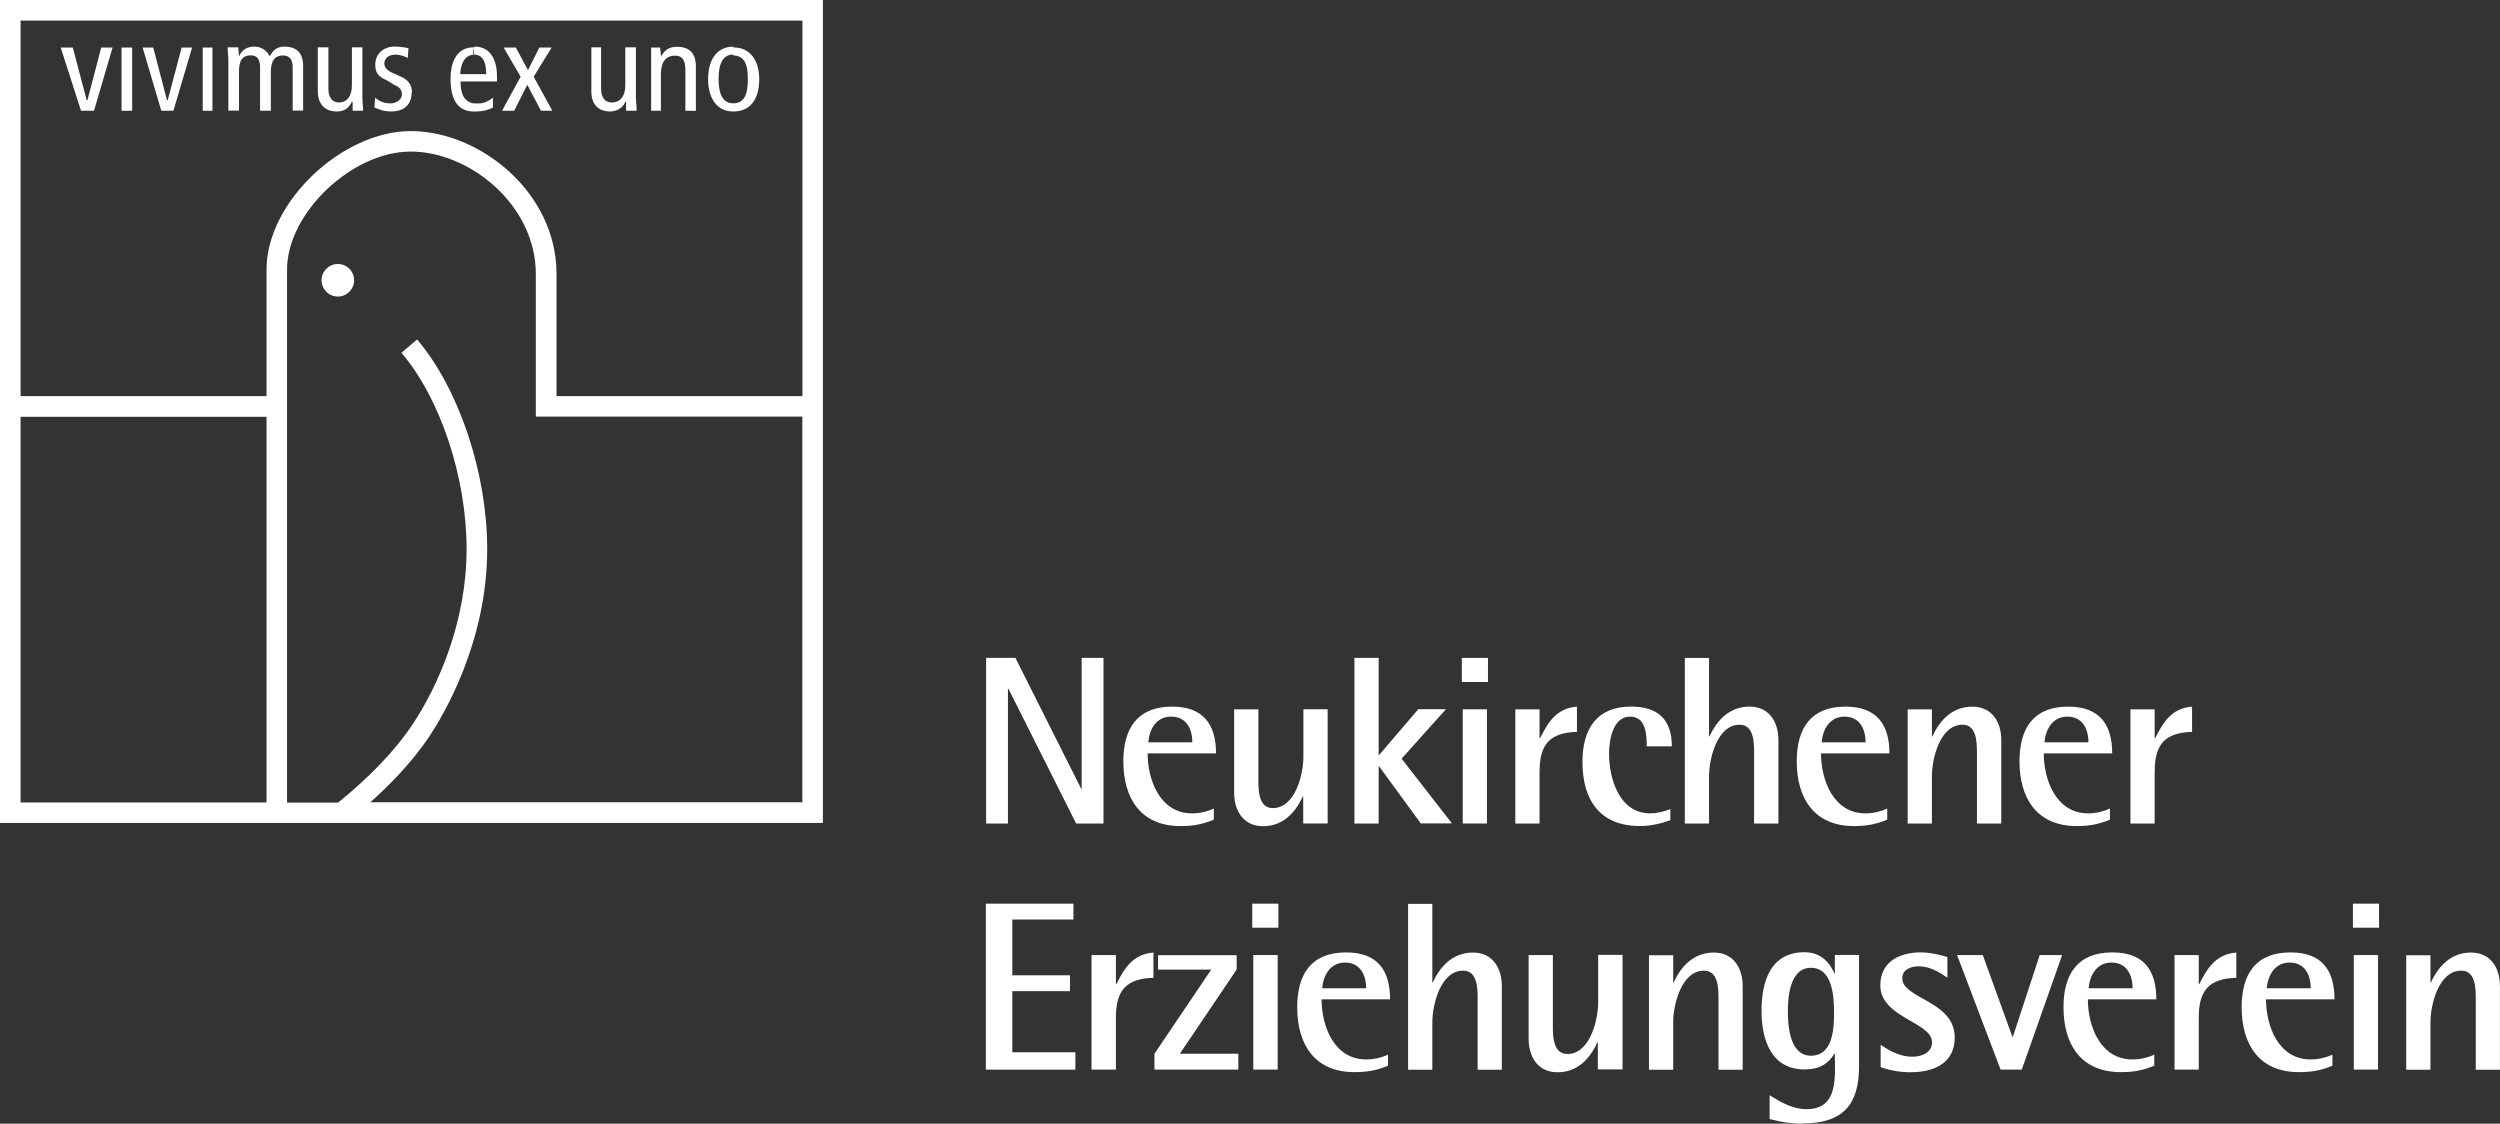 <?xml version="1.0" encoding="UTF-8"?>
<svg xmlns="http://www.w3.org/2000/svg" id="Ebene_1" width="189.6mm" height="85.22mm" viewBox="0 0 537.46 241.57">
  <rect x="0" y="0" width="537.46" height="241.57" fill="#333333" stroke="none"/>
  <defs>
    <style>.cls-1{fill:#fff;}</style>
  </defs>
  <path class="cls-1" d="M0,0v176.91h176.91V0H0ZM4.43,4.43h168.08v80.73h-52.87v-26.29c0-17.58-16.55-30.69-31.33-30.69s-31.01,15.3-31.01,29.76v27.22H4.43V4.43ZM4.43,89.6h52.87v82.91H4.43v-82.91ZM79.57,172.51c3.7-3.28,8.84-8.36,12.73-14.2,2.92-4.37,12.44-20.18,12.44-40.24,0-16.39-6.07-34.52-15.07-45.09l-3.37,2.86c8.39,9.83,14.01,26.8,14.01,42.23s-6.04,29.34-11.7,37.79c-5.46,8.16-13.75,14.94-15.94,16.68h-10.96V57.94c0-12.08,13.92-25.36,26.58-25.36s26.9,11.47,26.9,26.29v30.69h57.3v82.91h-92.94l.03.03Z"></path>
  <path class="cls-1" d="M72.63,56.75c-1.93,0-3.5,1.57-3.5,3.5s1.57,3.5,3.5,3.5,3.5-1.57,3.5-3.5-1.57-3.5-3.5-3.5Z"></path>
  <path class="cls-1" d="M157.63,23.97c3.66,0,5.59-2.6,5.59-6.97,0-4.02-1.93-6.81-5.59-6.81v-.16c-3.5,0-5.4,2.8-5.4,6.97s1.93,6.97,5.4,6.97ZM157.63,11.76v.16c2.28,0,3.15,1.74,3.15,5.05,0,3.5-.87,5.24-3.15,5.24-2.09,0-3.15-1.74-3.15-5.24s1.06-5.24,3.15-5.24v.03Z"></path>
  <path class="cls-1" d="M142.11,15.62c0-2.44,1.22-3.66,2.96-3.66,1.57,0,2.28.87,2.28,3.15v8.71h2.25v-9.58c0-2.96-1.57-4.18-4.02-4.18-1.57,0-2.6.51-3.47,2.09l-.19-1.93h-1.93v13.59h2.09v-8.19h.03Z"></path>
  <path class="cls-1" d="M131.12,23.97c1.38,0,2.8-.71,3.31-2.09h.16v1.93h2.28c0-1.06-.16-1.93-.16-3.15v-10.48h-2.28v8.19c0,2.28-1.06,3.66-2.96,3.66-1.38,0-2.25-1.06-2.25-2.96v-8.9h-2.09v9.42c0,2.96,1.57,4.37,4.02,4.37h-.03Z"></path>
  <polygon class="cls-1" points="110.55 23.81 113.35 18.22 116.3 23.81 118.75 23.81 114.73 16.49 118.59 10.22 115.95 10.22 113.51 15.07 110.9 10.22 108.27 10.22 111.93 16.49 107.92 23.81 110.55 23.81"></polygon>
  <path class="cls-1" d="M101.81,23.97h.51c1.38,0,2.8-.35,3.66-.87v-2.09c-.87.71-1.93,1.22-2.96,1.22h-1.22c-1.93-.35-2.8-1.93-2.8-4.72h7.84v-1.22c0-3.82-1.74-6.27-4.72-6.27-.16,0-.16.16-.35.16l.16,1.57c1.74,0,2.6,1.38,2.6,4.18h-5.59c.16-3.02,1.45-4.08,2.8-4.18v-1.57c-3.31,0-4.88,2.8-4.88,6.81,0,4.37,1.57,6.97,4.88,6.97h.06Z"></path>
  <path class="cls-1" d="M101.81,11.95l.16-.16h-.16v.16Z"></path>
  <path class="cls-1" d="M88.57,19.8c0-1.57-.87-2.8-2.8-3.5l-.71-.35c-1.38-.51-2.44-1.22-2.44-2.28s.87-1.93,2.44-1.93c.87,0,1.93.35,2.6.71l.16-2.09c-.71-.16-1.93-.35-2.96-.35-2.6,0-4.18,1.74-4.18,3.82,0,1.74.51,2.6,2.6,3.5l1.38.87c1.22.51,1.74,1.06,1.74,2.09s-1.06,1.93-2.44,1.93-2.25-.35-3.31-1.22l-.16,2.09c1.06.51,2.09.87,3.66.87,3.15,0,4.37-1.93,4.37-4.18l.03.03Z"></path>
  <path class="cls-1" d="M72.34,23.97c1.74,0,2.6-.71,3.31-2.09h.16v1.93h2.25c0-1.06-.16-1.93-.16-3.15v-10.48h-2.25v8.19c0,2.28-1.06,3.66-2.8,3.66-1.38,0-2.25-1.06-2.25-2.96v-8.9h-2.28v9.42c0,2.96,1.74,4.37,4.02,4.37Z"></path>
  <path class="cls-1" d="M55.95,23.81h2.28v-8.39c0-2.6,1.06-3.5,2.6-3.5,1.38,0,2.09.87,2.09,2.44v9.42h2.25v-9.58c0-2.96-1.57-4.18-4.02-4.18-1.57,0-2.44.71-3.15,2.09-.71-1.38-1.93-2.09-3.31-2.09s-2.6.51-3.31,2.09l-.16-1.93h-2.28c0,.87.16,1.93.16,2.96v10.64h2.28v-8.39c0-2.6.87-3.5,2.6-3.5,1.22,0,1.93.87,1.93,2.44v9.42l.03.06Z"></path>
  <rect class="cls-1" x="43.58" y="10.22" width="2.09" height="13.59"></rect>
  <polygon class="cls-1" points="36.06 21.53 35.9 21.53 32.94 10.22 30.66 10.22 34.68 23.81 37.28 23.81 41.3 10.22 39.05 10.22 36.06 21.53"></polygon>
  <rect class="cls-1" x="26.13" y="10.22" width="2.28" height="13.59"></rect>
  <polygon class="cls-1" points="18.8 21.53 18.64 21.53 15.65 10.22 13.05 10.22 17.42 23.81 20.21 23.81 24.2 10.22 21.76 10.22 18.8 21.53"></polygon>
  <path class="cls-1" d="M231.35,177.04l-14.56-28.99h-.1v28.99h-4.69v-35.61h6.3l14.14,28.15h.1v-28.15h4.69v35.61s-5.88,0-5.88,0Z"></path>
  <path class="cls-1" d="M246.72,161.97c0,5.82,2.73,12.89,9.54,12.89,1.61,0,3.21-.35,4.69-1.03v2.38c-2.47,1.03-4.5,1.38-7.17,1.38-8.52,0-12.28-5.95-12.28-13.92,0-7.01,2.96-11.76,10.48-11.76,6.65,0,9.45,3.76,9.45,10.06h-14.72ZM251.76,154.06c-3.15,0-4.69,2.7-4.88,5.53h9.45c0-2.89-1.29-5.53-4.53-5.53h-.03Z"></path>
  <path class="cls-1" d="M280.17,177.04v-5.82h-.1c-1.64,3.6-4.34,6.4-8.55,6.4s-6.2-3.34-6.2-7.17v-17.96h5.21v15.36c0,2.15.1,5.88,3.09,5.88,4.85,0,6.59-7.26,6.59-11.09v-10.16h5.21v24.55h-5.27.03Z"></path>
  <path class="cls-1" d="M305.46,177.04l-8.97-12.28h-.1v12.28h-5.21v-35.61h5.21v20.99l8.52-9.96h5.95l-9.54,10.64,10.83,13.92h-6.65l-.03.03Z"></path>
  <path class="cls-1" d="M314.27,146.61v-5.17h5.62v5.17h-5.62ZM314.46,177.04v-24.55h5.21v24.55h-5.21Z"></path>
  <path class="cls-1" d="M330.98,165.79v11.25h-5.21v-24.55h5.21v6.23h.1c1.77-3.57,3.6-6.46,7.94-6.81v5.43c-5.78.16-8.03,2.64-8.03,8.45Z"></path>
  <path class="cls-1" d="M354.02,160.46c0-2.54-.16-6.4-3.57-6.4-3.76,0-4.53,5.17-4.53,7.94,0,5.43,2.22,12.85,8.81,12.85,1.51,0,2.99-.35,4.37-.93v2.41c-2.12.77-4.34,1.25-6.56,1.25-8.68,0-12.34-5.69-12.34-13.82,0-6.91,2.99-11.86,10.41-11.86,5.78,0,8.81,2.73,8.81,8.55h-5.46.06Z"></path>
  <path class="cls-1" d="M377.1,177.04v-15.36c0-2.15-.1-5.88-3.09-5.88-4.85,0-6.59,7.26-6.59,11.09v10.16h-5.21v-35.61h5.21v16.87h.1c1.64-3.6,4.37-6.4,8.61-6.4s6.2,3.34,6.2,7.17v17.96h-5.24Z"></path>
  <path class="cls-1" d="M391.49,161.97c0,5.82,2.73,12.89,9.54,12.89,1.61,0,3.18-.35,4.69-1.03v2.38c-2.47,1.03-4.5,1.38-7.17,1.38-8.52,0-12.28-5.95-12.28-13.92,0-7.01,2.96-11.76,10.48-11.76,6.65,0,9.45,3.76,9.45,10.06h-14.72ZM396.54,154.06c-3.15,0-4.69,2.7-4.92,5.53h9.45c0-2.89-1.29-5.53-4.53-5.53Z"></path>
  <path class="cls-1" d="M425.01,177.04v-15.36c0-2.15-.1-5.88-3.09-5.88-4.85,0-6.59,7.26-6.59,11.09v10.16h-5.21v-24.55h5.21v5.82h.1c1.64-3.6,4.37-6.4,8.61-6.4s6.2,3.34,6.2,7.17v17.96h-5.24Z"></path>
  <path class="cls-1" d="M439.38,161.97c0,5.82,2.73,12.89,9.54,12.89,1.61,0,3.18-.35,4.69-1.03v2.38c-2.47,1.03-4.5,1.38-7.17,1.38-8.52,0-12.28-5.95-12.28-13.92,0-7.01,2.92-11.76,10.48-11.76,6.65,0,9.45,3.76,9.45,10.06h-14.72ZM444.45,154.06c-3.15,0-4.69,2.7-4.92,5.53h9.45c0-2.89-1.29-5.53-4.53-5.53Z"></path>
  <path class="cls-1" d="M463.22,165.79v11.25h-5.21v-24.55h5.21v6.23h.1c1.77-3.57,3.6-6.46,7.94-6.81v5.43c-5.78.16-8.03,2.64-8.03,8.45Z"></path>
  <path class="cls-1" d="M211.94,229.94v-35.67h18.83v3.41h-13.14v11.99h12.4v3.41h-12.4v13.14h13.56v3.73h-19.25Z"></path>
  <path class="cls-1" d="M239.9,218.66v11.28h-5.24v-24.62h5.24v6.27h.1c1.77-3.57,3.63-6.46,7.97-6.81v5.43c-5.78.16-8.07,2.64-8.07,8.48v-.03Z"></path>
  <path class="cls-1" d="M248.19,229.94v-3.41l12.21-18.09h-11.44v-3.09h16.9v3.09l-12.21,18.09h12.57v3.41h-18.06.03Z"></path>
  <path class="cls-1" d="M269.21,199.44v-5.17h5.62v5.17h-5.62ZM269.44,229.94v-24.62h5.24v24.62h-5.24Z"></path>
  <path class="cls-1" d="M284.12,214.84c0,5.85,2.73,12.92,9.58,12.92,1.61,0,3.21-.35,4.69-1.03v2.38c-2.47,1.03-4.5,1.38-7.2,1.38-8.55,0-12.31-5.95-12.31-13.95,0-7.04,2.96-11.79,10.51-11.79,6.68,0,9.45,3.76,9.45,10.09h-14.75.03ZM289.17,206.93c-3.15,0-4.69,2.7-4.92,5.53h9.45c0-2.89-1.29-5.53-4.56-5.53h.03Z"></path>
  <path class="cls-1" d="M317.67,229.94v-15.39c0-2.19-.1-5.88-3.12-5.88-4.85,0-6.62,7.3-6.62,11.12v10.19h-5.21v-35.67h5.21v16.9h.1c1.67-3.63,4.4-6.43,8.64-6.43s6.2,3.37,6.2,7.2v18h-5.24l.03-.03Z"></path>
  <path class="cls-1" d="M343.51,229.94v-5.85h-.1c-1.67,3.63-4.34,6.43-8.58,6.43s-6.2-3.37-6.2-7.2v-18h5.21v15.39c0,2.19.1,5.88,3.12,5.88,4.85,0,6.62-7.3,6.62-11.12v-10.19h5.24v24.62h-5.27l-.03.03Z"></path>
  <path class="cls-1" d="M369.45,229.94v-15.39c0-2.19-.1-5.88-3.12-5.88-4.85,0-6.62,7.3-6.62,11.12v10.19h-5.21v-24.62h5.21v5.85h.1c1.67-3.63,4.4-6.43,8.64-6.43s6.2,3.37,6.2,7.2v18h-5.24l.03-.03Z"></path>
  <path class="cls-1" d="M387.51,241.57c-2.44,0-4.76-.35-7.07-1v-5.11c2.47,1.51,4.92,2.99,7.91,2.99,6.97,0,6.11-6.94,6.11-11.95h-.1c-1.45,2.47-3.57,3.41-6.4,3.41-7.23,0-9.26-6.46-9.26-12.57s1.77-12.63,9.26-12.63c3.09,0,5.27,1.8,6.4,4.6h.1v-4.02h5.21v23.88c0,8.39-3.5,12.34-12.15,12.34v.06ZM389.31,208.06c-4.43,0-4.95,6.04-4.95,9.32s.45,9.58,4.95,9.58c4.76,0,4.98-5.85,4.98-9.32s-.35-9.58-4.98-9.58Z"></path>
  <path class="cls-1" d="M410.87,230.52c-2.28,0-4.4-.35-6.56-1.09v-4.82c2.02,1.38,4.31,2.57,6.81,2.57,1.93,0,4.24-.84,4.24-3.12,0-4.34-11.12-5.24-11.12-12.24,0-5.01,4.08-7.07,8.64-7.07,1.96,0,3.89.42,5.78,1v4.43c-1.93-1.29-3.82-2.44-6.2-2.44-1.61,0-3.5.67-3.5,2.57,0,4.43,11.28,4.85,11.28,12.73,0,5.53-4.5,7.46-9.35,7.46l-.03.03Z"></path>
  <path class="cls-1" d="M434.65,229.94h-4.56l-9.35-24.62h5.53l6.36,17.58h.1l5.78-17.58h4.82l-8.68,24.62Z"></path>
  <path class="cls-1" d="M448.86,214.84c0,5.85,2.73,12.92,9.58,12.92,1.61,0,3.21-.35,4.69-1.03v2.38c-2.47,1.03-4.5,1.38-7.2,1.38-8.55,0-12.31-5.95-12.31-13.95,0-7.04,2.96-11.79,10.51-11.79,6.68,0,9.45,3.76,9.45,10.09h-14.75.03ZM453.94,206.93c-3.15,0-4.69,2.7-4.92,5.53h9.45c0-2.89-1.29-5.53-4.56-5.53h.03Z"></path>
  <path class="cls-1" d="M472.7,218.66v11.28h-5.21v-24.62h5.21v6.27h.1c1.77-3.57,3.63-6.46,7.97-6.81v5.43c-5.78.16-8.07,2.64-8.07,8.48v-.03Z"></path>
  <path class="cls-1" d="M487.16,214.84c0,5.85,2.73,12.92,9.58,12.92,1.61,0,3.21-.35,4.69-1.03v2.38c-2.47,1.03-4.5,1.38-7.2,1.38-8.55,0-12.31-5.95-12.31-13.95,0-7.04,2.96-11.79,10.51-11.79,6.68,0,9.45,3.76,9.45,10.09h-14.75.03ZM492.24,206.93c-3.15,0-4.69,2.7-4.92,5.53h9.45c0-2.89-1.29-5.53-4.56-5.53h.03Z"></path>
  <path class="cls-1" d="M505.84,199.44v-5.17h5.62v5.17h-5.62ZM506.03,229.94v-24.62h5.21v24.62h-5.21Z"></path>
  <path class="cls-1" d="M532.25,229.94v-15.39c0-2.19-.1-5.88-3.12-5.88-4.85,0-6.62,7.3-6.62,11.12v10.19h-5.21v-24.62h5.21v5.85h.1c1.67-3.63,4.4-6.43,8.64-6.43s6.2,3.37,6.2,7.2v18h-5.24l.03-.03Z"></path>
</svg>

